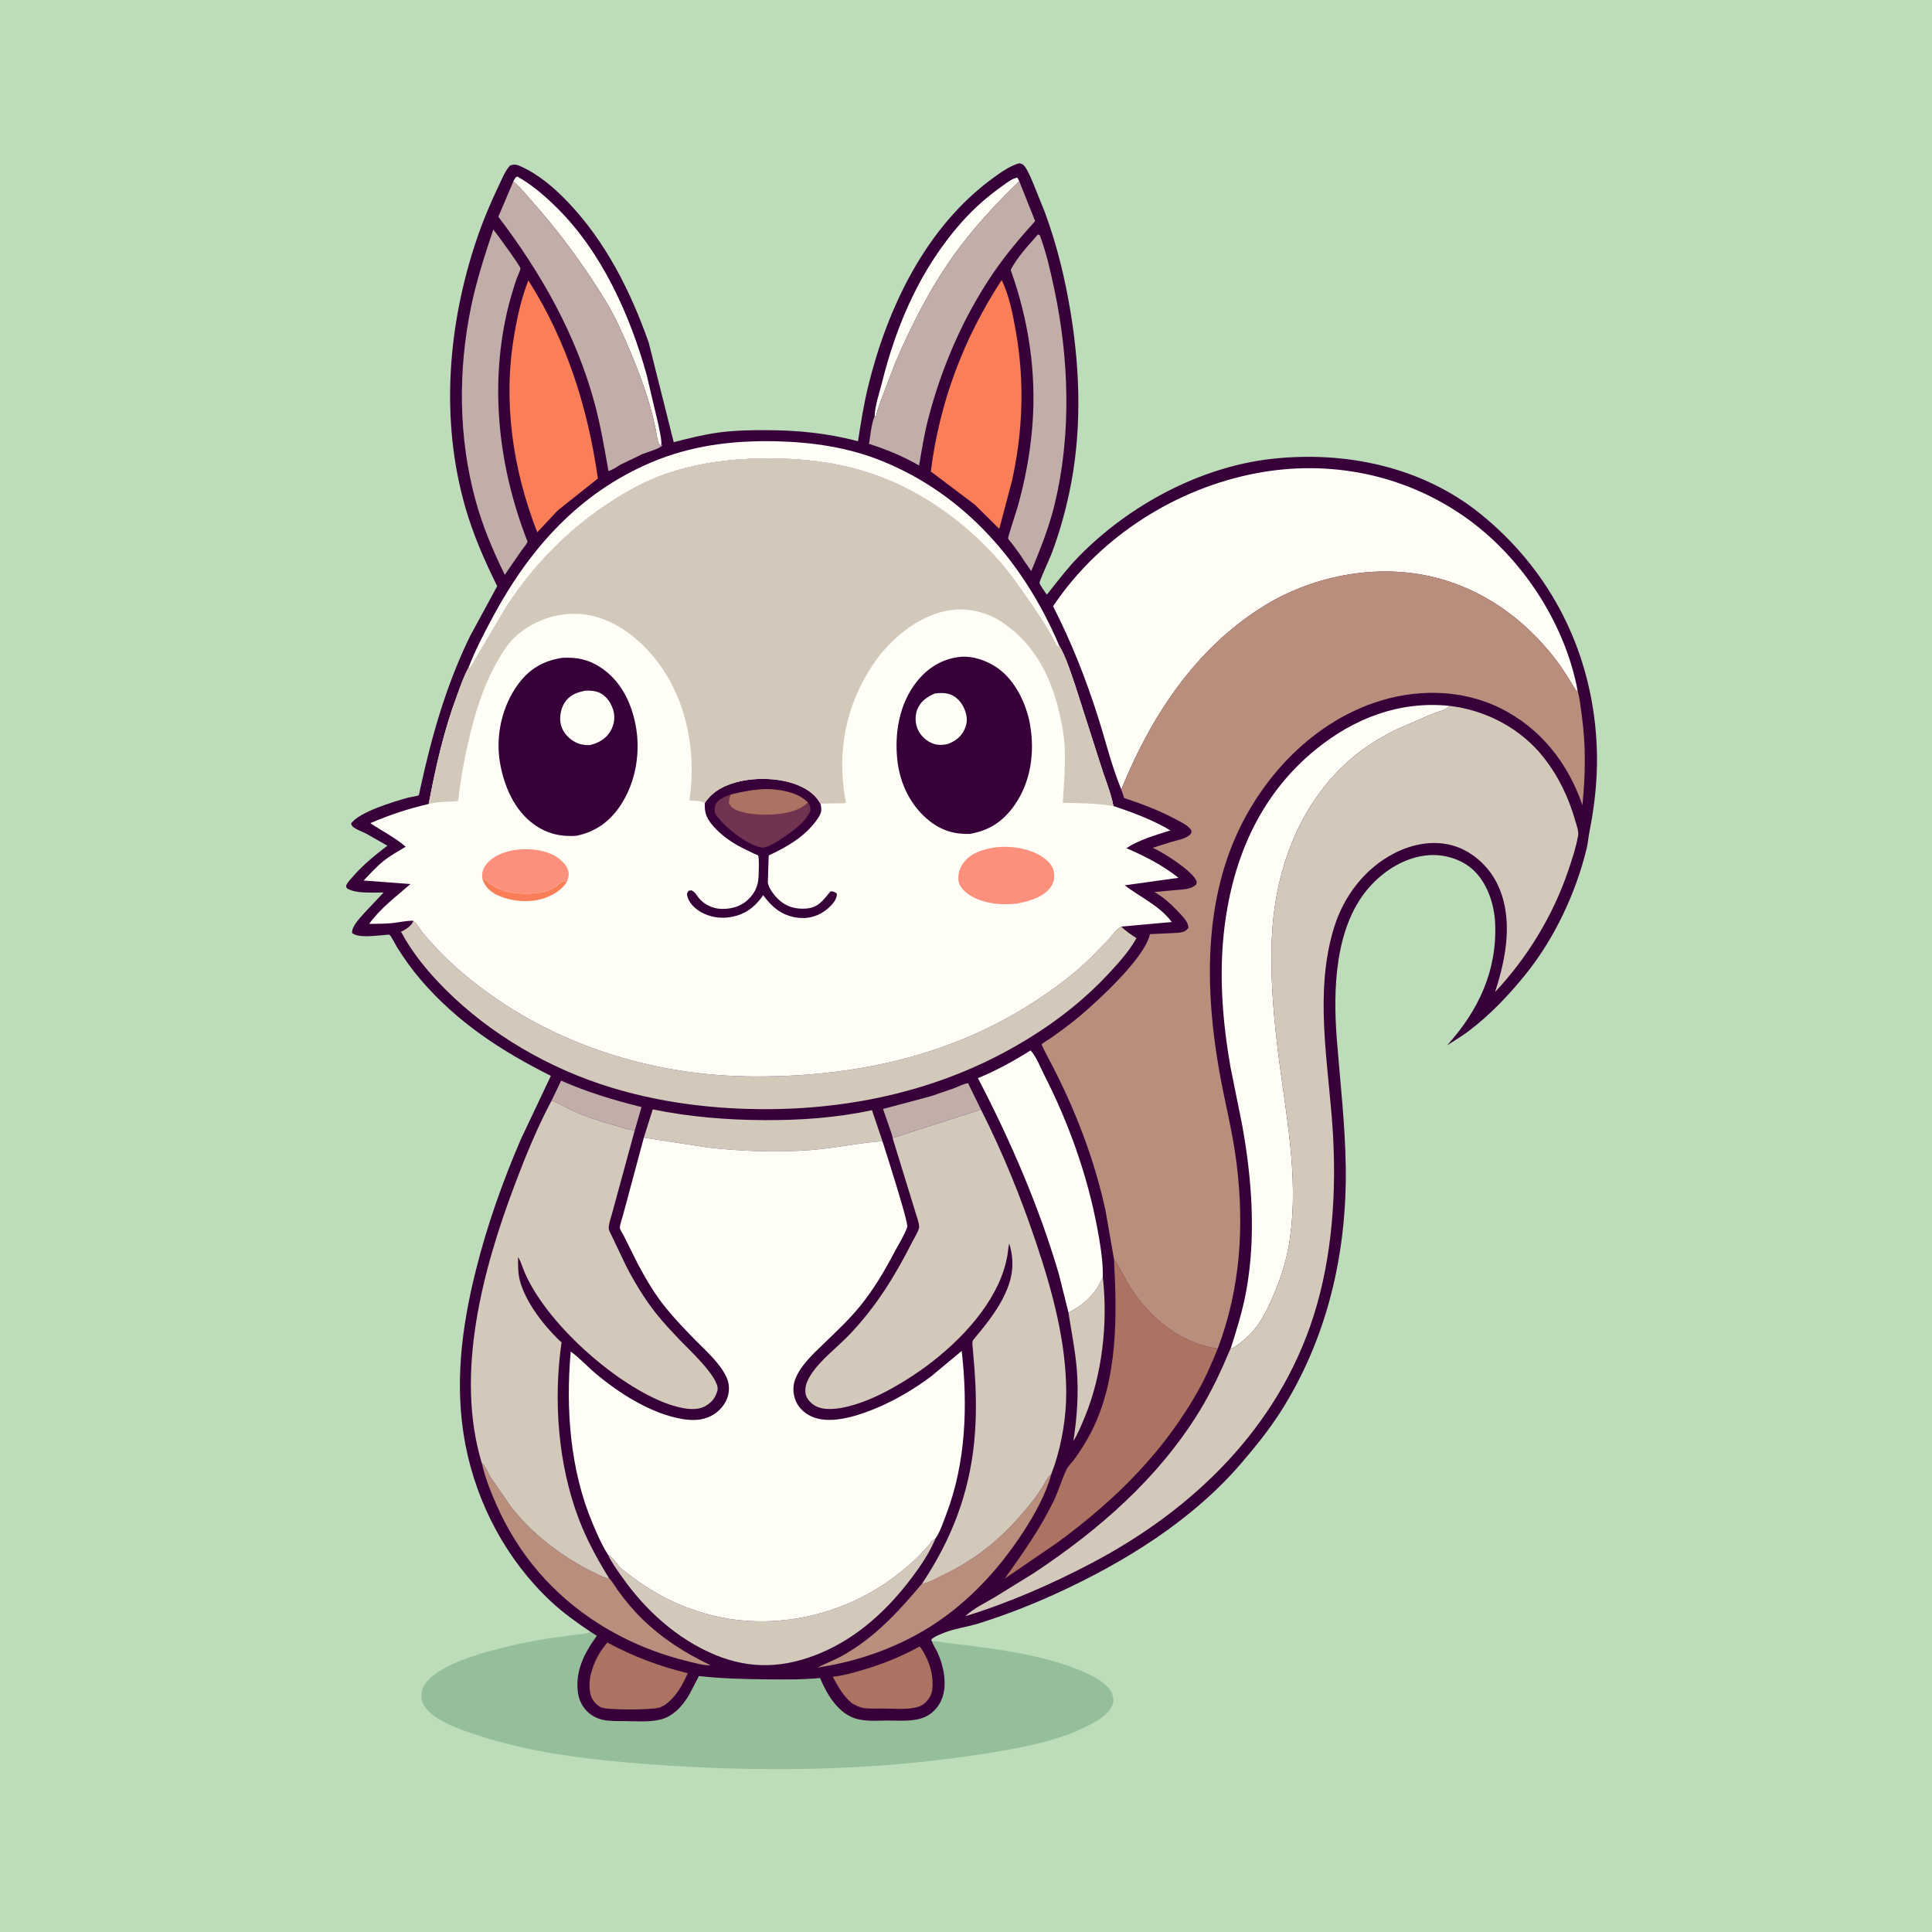 <svg version="1.1" xmlns="http://www.w3.org/2000/svg" style="display: block;" viewBox="0 0 2048 2048" width="1024" height="1024">
<path transform="translate(0,0)" fill="rgb(189,220,186)" d="M -0 -0 L 2048 0 L 2048 2048 L -0 2048 L -0 -0 z"/>
<path transform="translate(0,0)" fill="rgb(149,191,155)" d="M 625.93 1729.75 L 632.62 1734.03 C 619.478 1752.07 609.114 1772.03 612.768 1795.16 C 614.21 1804.29 619.084 1812.49 626.721 1817.77 C 630.303 1820.25 634.935 1822.32 639.199 1823.19 C 646.675 1824.72 655.089 1824.31 662.7 1824.45 C 674.261 1824.68 688.083 1825.6 699.362 1823 C 713.766 1819.67 723.569 1808.4 730.751 1796.21 L 740.889 1776.69 C 764.72 1779.39 788.187 1779.96 812.139 1780.18 C 831.168 1780.35 850.313 1780.61 869.278 1778.81 C 876.067 1795.06 887.171 1814.25 904.5 1820.91 C 915.843 1825.27 929.506 1823.94 941.484 1823.88 C 954.396 1823.82 969.613 1825.43 981.484 1819.62 C 989.904 1815.51 996.226 1807.86 999.139 1799 C 1003.96 1784.34 1000.25 1765.79 993.988 1752.03 C 992.222 1748.14 989.284 1744.04 987.941 1740.07 C 990.743 1739.25 994.325 1740.31 997.162 1740.65 L 1013.02 1742.64 C 1040.33 1745.97 1066.93 1749.29 1093.84 1755.2 C 1116.14 1760.09 1141.01 1767.28 1161.08 1778.45 C 1167.16 1781.83 1173.99 1786.72 1177.59 1792.86 C 1179.89 1796.78 1181.18 1802.26 1179.59 1806.66 C 1175.55 1817.8 1162.06 1824.94 1152.15 1829.94 C 1117.85 1847.24 1076.03 1853.92 1038.37 1859.77 C 922.656 1877.73 803.083 1878.8 686.5 1870.07 C 626.055 1865.55 562.787 1858.24 505 1839.04 C 487.786 1833.31 456.675 1823.2 448.301 1805.76 C 446.248 1801.49 446.284 1794.4 447.96 1790 C 459.967 1758.47 553.495 1741.13 583.356 1736.48 L 609.689 1732.96 C 614.41 1732.42 620.208 1732.39 624.559 1730.41 L 625.93 1729.75 z"/>
<path transform="translate(0,0)" fill="rgb(55,0,57)" d="M 625.93 1729.75 C 611.273 1719.83 597.046 1709.78 584.081 1697.66 C 537.135 1653.76 505.475 1594.33 493.363 1531.41 C 481.336 1468.92 489.232 1407.17 504.58 1346.01 C 516.461 1298.66 532.737 1252.75 552.019 1207.91 L 583.933 1140.44 C 531.423 1114.17 484.511 1083.55 445.99 1038.59 C 436.695 1027.75 428.626 1016.42 421.022 1004.34 C 419.648 1002.16 414.555 991.924 412.755 990.842 C 412.378 990.616 407.009 991.241 406.315 991.286 C 398.061 991.818 379.142 994.617 373.249 988.937 C 372.703 982.138 381.204 973.583 385.46 968.593 L 406.688 946.049 C 395.982 945.915 376.124 947.677 367.5 941.391 C 366.956 939.576 366.496 939.493 367.413 937.7 C 369.215 934.174 372.53 931.021 375.121 928.051 C 385.414 916.254 398.235 906.005 410.624 896.468 L 388.359 883.764 C 384.126 881.597 379.064 879.969 375.187 877.256 C 373.241 875.893 372.962 875.124 372.157 873 C 380.775 860.612 417.671 849.72 432.176 845.65 C 434.353 845.039 442.708 843.936 443.994 842.854 C 444.271 842.621 445.43 836.275 445.652 835.261 C 457.827 779.519 473.119 725.966 498.197 674.507 L 527.057 621.358 C 513.663 594.342 501.74 567.09 493.355 538.062 C 466.52 445.166 474.622 344.031 505.5 253.191 C 512.147 233.636 520.215 214.464 529.15 195.856 C 532.408 189.071 535.512 181.013 540.71 175.5 C 544.969 173.915 547.294 174.284 551.546 176.159 C 570.912 184.697 588.045 199.507 602.46 214.683 C 642.281 256.604 668.725 309.242 687.724 363.363 L 714.143 468.754 C 729.758 464.715 745.368 460.773 761.369 458.56 C 777.854 456.279 794.664 455.955 811.281 455.984 C 844.91 456.043 876.936 459.028 909.503 467.764 C 912.522 448.544 915.524 429.148 920.12 410.23 C 940.481 326.414 981.51 240.393 1052.91 188.531 C 1060.86 182.755 1070.98 175.559 1080.5 173.07 C 1083.45 173.647 1084.88 174.347 1086.63 176.883 C 1090.66 182.735 1093.48 190.283 1096.24 196.804 L 1107.61 225.062 C 1120.51 260.039 1129.03 295.232 1135.03 332 C 1145.34 395.188 1146.84 460.148 1133.31 523 C 1128.58 544.989 1122.4 566.837 1114.34 587.846 C 1112.72 592.056 1101.68 616.097 1101.93 617.858 C 1102.23 619.997 1106.77 625.98 1108.09 628.095 C 1109 629.546 1108.6 629.035 1109.9 630.162 C 1120.83 616.459 1131.21 602.535 1143.5 589.973 C 1196.7 535.599 1272.09 494.909 1348.16 486.415 C 1425.73 477.753 1507.2 494.634 1568.99 544.459 C 1638.89 600.823 1681.4 679.247 1690.91 768.5 C 1695.07 807.513 1692.43 843.728 1684.81 882.067 C 1683.69 887.667 1683.34 893.449 1682.01 898.983 C 1670.48 946.839 1647.75 995.09 1616.74 1033.44 C 1599.07 1055.29 1579.53 1075.73 1557.13 1092.77 C 1549.75 1098.39 1541.76 1103.09 1533.97 1108.11 C 1567.24 1071.34 1587.22 1028.81 1584.89 978.396 C 1583.96 958.267 1576.5 935.663 1561.31 921.84 C 1549.09 910.727 1531.16 905.42 1514.84 906.518 C 1489.84 908.2 1466.48 922.975 1450.5 941.609 C 1414.6 983.484 1413.03 1049.88 1417.12 1102.14 C 1420.62 1146.8 1425.82 1190.99 1426.53 1235.86 C 1428 1328.39 1406.96 1419.44 1356.67 1497.79 C 1344.84 1516.21 1330.93 1533.32 1316.75 1549.97 C 1264.31 1611.58 1191.82 1656.25 1118.88 1689.56 C 1092.49 1701.61 1064.67 1712.39 1037 1721.02 C 1025.8 1724.51 1013.21 1726.11 1002.4 1730.18 C 998.261 1731.74 990.162 1734.71 987.19 1738.02 L 987.941 1740.07 C 989.284 1744.04 992.222 1748.14 993.988 1752.03 C 1000.25 1765.79 1003.96 1784.34 999.139 1799 C 996.226 1807.86 989.904 1815.51 981.484 1819.62 C 969.613 1825.43 954.396 1823.82 941.484 1823.88 C 929.506 1823.94 915.843 1825.27 904.5 1820.91 C 887.171 1814.25 876.067 1795.06 869.278 1778.81 C 850.313 1780.61 831.168 1780.35 812.139 1780.18 C 788.187 1779.96 764.72 1779.39 740.889 1776.69 L 730.751 1796.21 C 723.569 1808.4 713.766 1819.67 699.362 1823 C 688.083 1825.6 674.261 1824.68 662.7 1824.45 C 655.089 1824.31 646.675 1824.72 639.199 1823.19 C 634.935 1822.32 630.303 1820.25 626.721 1817.77 C 619.084 1812.49 614.21 1804.29 612.768 1795.16 C 609.114 1772.03 619.478 1752.07 632.62 1734.03 L 625.93 1729.75 z"/>
<path transform="translate(0,0)" fill="rgb(193,174,168)" d="M 584.761 1166.54 L 594.817 1145.55 C 622.999 1157.89 650.239 1166.16 680.037 1173.51 L 672.826 1198.34 C 666.408 1197.68 658.875 1195.03 652.63 1193.26 C 637.629 1189.02 622.472 1184.26 608.219 1177.91 C 600.595 1174.52 593.482 1170.02 585.753 1166.93 L 584.761 1166.54 z"/>
<path transform="translate(0,0)" fill="rgb(193,174,168)" d="M 946.193 1206.38 C 946.08 1203.95 944.508 1200.23 943.745 1197.82 L 936.044 1175.53 L 987 1161.96 L 1012.3 1153.22 C 1016.59 1151.56 1021.66 1148.8 1026.2 1148.22 L 1039.82 1176.11 L 946.193 1206.38 z"/>
<path transform="translate(0,0)" fill="rgb(210,201,186)" d="M 1132.57 1391.15 C 1145.3 1385.72 1159.52 1373.03 1165.62 1360.51 L 1169.02 1353.87 C 1174.58 1401.99 1168.45 1457.47 1149.84 1502.31 C 1146.33 1510.75 1142.69 1519.79 1137.81 1527.51 C 1141.87 1501.74 1143.55 1476.6 1141.35 1450.57 C 1139.65 1430.46 1135.6 1411.01 1132.57 1391.15 z"/>
<path transform="translate(0,0)" fill="rgb(254,254,246)" d="M 927.127 441.153 C 927.491 429.991 932.226 416.414 934.953 405.5 C 950.582 342.96 976.11 284.489 1019.14 235.808 C 1032.36 220.861 1046.8 208.217 1063.08 196.716 C 1067.11 193.868 1073.56 188.673 1078.5 188.378 L 1080.42 192.025 C 1055.79 215.882 1030.39 243.297 1010.44 271.344 C 985.63 306.219 965.939 345.146 949.112 384.407 L 935.454 420.094 C 932.932 427.251 929.77 434.986 928.349 442.427 L 927.127 441.153 z"/>
<path transform="translate(0,0)" fill="rgb(254,254,246)" d="M 544.131 192.365 C 545.477 190.004 545.831 188.055 548.5 187.18 C 564.072 195.984 576.79 206.989 589.505 219.434 C 637.465 266.378 667.666 333.388 685.486 397.372 L 697.653 448.972 C 698.932 455.708 700.945 463.245 701.131 470.062 L 699.985 472.301 C 697.075 470.226 696.28 461.736 695.592 458.1 C 688.316 419.633 672.989 382.493 656.801 347 C 647.799 327.263 636.089 308.916 624.008 290.955 C 605.867 263.984 586.29 238.57 564.717 214.258 C 558.217 206.932 551.723 198.542 544.131 192.365 z"/>
<path transform="translate(0,0)" fill="rgb(173,115,98)" d="M 974.443 1745.5 L 975.519 1745.96 C 979.482 1751.51 982.655 1757.87 984.993 1764.29 C 988.242 1773.2 990.643 1789.12 986.201 1797.77 C 983.484 1803.06 979.257 1807.4 973.481 1809.22 C 962.155 1812.79 946.786 1811.13 934.816 1811.08 C 928.266 1811.05 920.976 1811.65 914.543 1810.39 C 910.724 1809.65 907.092 1807.69 903.671 1805.91 C 893.679 1797.89 888.756 1788.47 882.727 1777.41 C 893.193 1776.38 903.14 1773.53 913.188 1770.61 C 934.403 1764.45 955.148 1756.28 974.443 1745.5 z"/>
<path transform="translate(0,0)" fill="rgb(173,115,98)" d="M 643.684 1741.15 C 671.674 1756.01 698.203 1766.26 729.111 1773.63 C 722.84 1787.09 717.464 1797.8 705.313 1806.98 C 703.392 1808.1 701.34 1809.29 699.235 1810.04 C 691.992 1812.6 642.817 1813.1 636.537 1809.62 C 631.45 1806.8 627.082 1801.48 625.88 1795.75 L 625.647 1794.5 C 624.386 1787.98 624.736 1780.56 626.479 1774.16 L 626.948 1772.5 C 630.336 1760.01 635.679 1751.18 643.684 1741.15 z"/>
<path transform="translate(0,0)" fill="rgb(186,142,124)" d="M 1114.6 1562.14 C 1108.82 1583.85 1096.64 1605.62 1084.39 1624.38 C 1056.75 1666.72 1021.69 1703.82 977.732 1729.37 C 943.684 1749.16 905.444 1761.89 866.549 1767.65 C 874.739 1763.4 883.426 1760.29 891.553 1755.86 C 926.515 1736.81 951.964 1708.87 977.286 1678.84 C 984.283 1678.13 992.351 1673.11 998.719 1670.09 C 1036.16 1652.34 1064.62 1628.5 1090.48 1596.23 C 1095.33 1590.17 1100.39 1583.69 1104.5 1577.1 C 1107.25 1572.68 1109.62 1567.28 1113.22 1563.52 L 1114.6 1562.14 z"/>
<path transform="translate(0,0)" fill="rgb(186,142,124)" d="M 510.668 1550.8 L 511.99 1552.15 C 515.428 1555.85 517.295 1561.43 519.978 1565.73 L 541.11 1596.42 C 563.075 1625.52 596.329 1650.76 628.996 1666.61 C 633.684 1668.88 639.699 1672.45 644.875 1673.02 L 645.684 1673.05 C 647.057 1673.51 653.742 1684.2 655.016 1685.96 C 662.844 1696.8 671.648 1707.37 681.28 1716.66 C 703.141 1737.76 726.046 1752.13 753.196 1765.24 C 745.968 1765.56 737.588 1763.09 730.61 1761.41 C 696.899 1753.32 664.22 1739.93 634.906 1721.37 C 586.022 1690.42 549.367 1647.74 526.052 1594.66 C 519.853 1580.55 514.07 1565.87 510.668 1550.8 z"/>
<path transform="translate(0,0)" fill="rgb(210,201,186)" d="M 682.49 1205.96 L 691.914 1176 C 730.772 1183.94 769.715 1187.12 809.344 1187.39 C 847.53 1187.64 886.954 1184.95 924.311 1176.82 L 935.466 1209.69 C 909.627 1211.52 884.008 1217.35 858.026 1219.2 C 822.174 1221.76 785.806 1220.48 750.123 1216.36 L 682.49 1205.96 z"/>
<path transform="translate(0,0)" fill="rgb(254,254,246)" d="M 496.566 707.912 L 496.781 707.308 C 503.92 688.853 513.541 670.422 522.954 653 C 561.753 581.192 613.781 522.802 689.977 490.324 C 732.563 472.172 776.724 466.745 822.614 467.763 C 860.752 468.609 899.233 474.231 934.791 488.613 C 1023.42 524.462 1085.79 597.284 1122.69 684.083 L 1121.46 686.088 C 1120.19 684.74 1119.79 683.786 1118.92 682.127 C 1109.32 663.638 1098.04 646.934 1086.02 629.985 C 1078.32 619.136 1070.71 608.145 1062.03 598.046 C 1023.1 552.755 972.628 516.684 915.198 499.321 C 882.361 489.393 849.16 485.975 814.99 485.929 C 766.501 485.863 716.736 493.301 673.523 516.507 C 618.034 546.306 571.131 590.13 536.856 643.073 L 498.133 708.484 L 496.566 707.912 z"/>
<path transform="translate(0,0)" fill="rgb(210,201,186)" d="M 991.624 1630.93 C 985.403 1645.99 975.787 1660.16 966.007 1673.1 C 940.394 1706.98 908.801 1736.07 869.176 1752.58 C 831.756 1768.17 795.81 1769.9 757.939 1754.17 C 717.717 1737.47 683.988 1706.74 659.243 1671.46 C 653.962 1663.93 648.192 1656.26 644.387 1647.86 C 650.628 1651.07 653.973 1658.96 659.613 1663.51 C 688.491 1686.82 717.755 1702.85 753.848 1712.06 C 822.016 1729.46 897.407 1711.71 952.231 1668.31 C 959.631 1662.46 966.81 1656.52 973.519 1649.87 L 983.296 1639.45 C 986.062 1636.22 986.979 1633.57 990.842 1631.36 L 991.624 1630.93 z"/>
<path transform="translate(0,0)" fill="rgb(193,174,168)" d="M 1100.32 248.5 C 1101.57 248.781 1100.84 248.513 1102.37 249.677 C 1109.18 268.034 1113.53 287.26 1117.58 306.38 C 1133.27 380.343 1135.86 459.778 1118.2 533.651 C 1112.25 558.54 1102.92 581.766 1093.17 605.334 L 1085.48 594.311 C 1081.95 588.412 1077.47 582.624 1073.42 577.058 C 1072.43 575.698 1069.05 572.145 1068.64 570.7 C 1068.28 569.461 1077.5 541.711 1078.74 537.291 C 1086.59 509.45 1092.01 480.732 1094.32 451.893 C 1098.86 395.153 1090.44 339.514 1071.36 286.052 C 1078.29 272.612 1090.37 259.881 1100.32 248.5 z"/>
<path transform="translate(0,0)" fill="rgb(193,174,168)" d="M 522.93 243.297 C 526.093 247.141 551.482 281.873 551.729 284.465 C 551.871 285.963 547.948 294.41 547.297 296.4 C 543.367 308.393 539.76 320.404 537.017 332.726 C 519.032 413.546 529.243 497.567 559.238 574.258 C 557.885 577.488 555.099 580.48 553.036 583.319 L 541.224 600.357 L 535.15 609.345 C 522.554 583.987 511.553 557.631 504.075 530.277 C 485.937 463.928 485.439 392.592 499.329 325.376 C 505.084 297.525 513.904 270.234 522.93 243.297 z"/>
<path transform="translate(0,0)" fill="rgb(193,174,168)" d="M 1080.42 192.025 L 1097.31 234.387 C 1081.39 251.907 1066.17 269.958 1052.81 289.542 C 1020.84 336.414 997.732 390.299 983.659 445.129 C 979.56 461.1 977.051 477.233 974.279 493.465 C 957.196 483.614 939.934 476.495 921.178 470.518 C 922.731 461.272 923.608 449.786 927.127 441.153 L 928.349 442.427 C 929.77 434.986 932.932 427.251 935.454 420.094 L 949.112 384.407 C 965.939 345.146 985.63 306.219 1010.44 271.344 C 1030.39 243.297 1055.79 215.882 1080.42 192.025 z"/>
<path transform="translate(0,0)" fill="rgb(250,127,89)" d="M 560.07 297.268 C 600.722 361.009 623.247 432.749 633.776 507.238 L 591.176 541.113 L 569.472 564.263 C 543.695 497.649 533.016 426.891 544.951 356 C 548.351 335.807 552.595 316.399 560.07 297.268 z"/>
<path transform="translate(0,0)" fill="rgb(193,174,168)" d="M 701.131 470.062 L 701.792 472.482 C 698.144 476.083 686.028 479.174 680.828 481.42 L 658.561 492.148 C 654.384 494.383 649.559 498.165 644.982 499.277 C 640.753 475.211 636.63 450.898 630.243 427.293 C 610.605 354.725 573.563 289.263 528.266 229.765 L 544.131 192.365 C 551.723 198.542 558.217 206.932 564.717 214.258 C 586.29 238.57 605.867 263.984 624.008 290.955 C 636.089 308.916 647.799 327.263 656.801 347 C 672.989 382.493 688.316 419.633 695.592 458.1 C 696.28 461.736 697.075 470.226 699.985 472.301 L 701.131 470.062 z"/>
<path transform="translate(0,0)" fill="rgb(250,127,89)" d="M 1061.85 296.812 C 1069.88 313.671 1073.56 332.814 1076.81 351.103 C 1086.21 403.97 1084.37 457.54 1072.68 509.919 L 1059.3 560.585 L 1033.39 535.004 L 986.684 499.787 C 996.022 426.265 1021.35 358.813 1061.85 296.812 z"/>
<path transform="translate(0,0)" fill="rgb(254,254,246)" d="M 1132.57 1391.15 L 1122.51 1350.83 C 1101.53 1279.12 1071.09 1209.07 1036.65 1142.85 C 1055.59 1135.2 1075.08 1124.41 1092.37 1113.52 L 1093 1114.12 C 1098.59 1120.3 1103.03 1131.87 1106.97 1139.57 C 1132.87 1190.31 1152.74 1246.01 1163.18 1302 C 1165.98 1317.02 1168.79 1333.28 1169.03 1348.56 L 1169.02 1353.87 L 1165.62 1360.51 C 1159.52 1373.03 1145.3 1385.72 1132.57 1391.15 z"/>
<path transform="translate(0,0)" fill="rgb(173,115,98)" d="M 1180.88 1334.83 C 1187.55 1344.31 1192.16 1355.21 1198.47 1364.99 C 1218.98 1396.77 1250.2 1423.01 1288.67 1429.15 L 1290.93 1429.39 C 1285.3 1442.98 1279.67 1456.55 1272.64 1469.5 C 1235.7 1537.51 1182.82 1589.8 1120.94 1635.16 L 1065.13 1673.33 C 1084.09 1646.73 1102.27 1621.2 1116.69 1591.63 C 1122.11 1580.53 1125.39 1568.45 1130.67 1557.49 C 1132.46 1553.75 1136.24 1550.58 1138.67 1547.18 C 1145.59 1537.52 1151.99 1527.49 1157.32 1516.86 C 1185.16 1461.26 1184.09 1395.24 1180.88 1334.83 z"/>
<path transform="translate(0,0)" fill="rgb(210,201,186)" d="M 438.025 976.066 L 439.366 977.329 C 443.526 981.39 446.398 986.885 450.222 991.324 C 460.517 1003.27 471.627 1014.9 483.433 1025.37 C 568.246 1100.58 679.896 1139.39 792.848 1140.99 C 901.618 1142.53 1008.45 1120.46 1099.98 1059.5 C 1120.22 1046.03 1139.3 1031.8 1156.71 1014.78 L 1174.1 996.929 C 1178.27 992.328 1183.13 985.021 1188.61 982.204 C 1193.22 987.149 1199.1 990.74 1204.7 994.436 C 1197.83 1007 1188.1 1017.95 1178.51 1028.51 C 1145.46 1064.91 1106.47 1093.25 1063.16 1116.3 C 979.76 1160.69 885.375 1178.38 791.42 1175.47 C 742.414 1173.95 693.996 1166.99 647.037 1152.57 C 582.117 1132.64 519.711 1096.52 471.719 1048.38 C 453.814 1030.42 436.954 1010.11 425.051 987.631 C 429.136 986 436.053 981.532 437.749 977.232 L 438.025 976.066 z"/>
<path transform="translate(0,0)" fill="rgb(254,254,246)" d="M 1304.51 1429.67 C 1310.96 1409.68 1317.25 1389.26 1321.04 1368.57 C 1331.55 1311.17 1327.18 1250.41 1316.88 1193.3 L 1304.32 1130.92 C 1296.3 1085.42 1292.4 1037.57 1297.05 991.5 C 1304.83 914.549 1333.61 844.162 1394.89 794.364 C 1435.44 761.408 1483.52 742.818 1536.33 748.237 L 1535.22 749.466 C 1531.86 752.945 1522.42 755.067 1517.69 756.991 L 1481.72 772.62 C 1464.51 780.985 1448.3 790.688 1433.65 803.102 C 1376.02 851.936 1350.41 925.18 1348 999 C 1346.59 1042.09 1350.74 1084.82 1356.37 1127.5 C 1364.88 1192.04 1377.76 1258.49 1365.57 1323.5 C 1362.34 1340.71 1356.37 1358.11 1349.47 1374.18 C 1343.04 1389.12 1335.07 1405.23 1323.07 1416.53 C 1319.63 1419.77 1308.65 1429.13 1304.51 1429.67 z"/>
<path transform="translate(0,0)" fill="rgb(210,201,186)" d="M 584.761 1166.54 L 585.753 1166.93 C 593.482 1170.02 600.595 1174.52 608.219 1177.91 C 622.472 1184.26 637.629 1189.02 652.63 1193.26 C 658.875 1195.03 666.408 1197.68 672.826 1198.34 L 649.552 1283.67 C 648.356 1288.56 644.963 1297.68 645.285 1302.55 C 645.414 1304.5 647.717 1308.27 648.577 1310.25 L 663.473 1341.54 C 672.613 1359.23 682.892 1376.38 695.259 1392.02 C 703.1 1401.94 711.973 1411.33 720.671 1420.48 C 730.586 1430.92 760.955 1458.63 760.791 1472.51 C 760.778 1473.66 759.938 1475.76 759.584 1476.85 C 757.446 1483.44 752.136 1488.57 745.91 1491.41 C 733.743 1496.98 714.328 1490.92 702.559 1486.16 C 649.092 1464.53 578.89 1401.86 555.996 1348.5 C 553.715 1343.18 552.28 1337.44 549.188 1332.5 C 549.178 1340.48 548.962 1348.81 550.881 1356.61 C 556.52 1379.54 576.234 1404.92 593 1420.98 L 595.26 1422.97 C 586.486 1484.15 591.478 1552.07 613.49 1610.03 C 621.832 1632 633.303 1653.13 645.684 1673.05 L 644.875 1673.02 C 639.699 1672.45 633.684 1668.88 628.996 1666.61 C 596.329 1650.76 563.075 1625.52 541.11 1596.42 L 519.978 1565.73 C 517.295 1561.43 515.428 1555.85 511.99 1552.15 L 510.668 1550.8 C 481.96 1455.58 511.898 1345.19 545.952 1255.1 C 557.322 1225.02 569.626 1194.93 584.761 1166.54 z"/>
<path transform="translate(0,0)" fill="rgb(210,201,186)" d="M 1039.82 1176.11 C 1062.93 1221.7 1081.94 1268.56 1098.21 1317 C 1115.39 1368.15 1130.21 1421.9 1130.25 1476.23 C 1130.26 1501.74 1125.9 1528.11 1118.1 1552.4 L 1114.6 1562.14 L 1113.22 1563.52 C 1109.62 1567.28 1107.25 1572.68 1104.5 1577.1 C 1100.39 1583.69 1095.33 1590.17 1090.48 1596.23 C 1064.62 1628.5 1036.16 1652.34 998.719 1670.09 C 992.351 1673.11 984.283 1678.13 977.286 1678.84 C 1008.07 1633.03 1027.17 1584.03 1032.64 1528.92 C 1035.28 1502.27 1034.91 1475.76 1032.8 1449.09 L 1031.12 1428.75 C 1030.95 1426.19 1030.27 1423.13 1031.41 1420.74 C 1031.56 1420.44 1031.81 1420.2 1032.02 1419.94 C 1042.94 1406.85 1054.06 1393.27 1062.13 1378.16 C 1072.81 1358.15 1076.56 1340.26 1069.83 1318.14 C 1068.61 1323.17 1068.43 1328.48 1067.37 1333.59 C 1065.4 1343.17 1062.32 1352.49 1058.17 1361.36 C 1038.68 1402.94 998.41 1439.3 960.002 1463.12 C 945.476 1472.13 929.636 1480.69 913.5 1486.47 C 900.163 1491.25 878.068 1497.38 864.773 1490.6 C 860.42 1488.38 855.371 1483.39 854.19 1478.48 C 852.332 1470.76 855.519 1463.5 859.667 1457.1 C 869.868 1441.38 887.352 1428.46 900.339 1414.87 C 928.639 1385.26 948.809 1352.57 967.187 1316.16 C 969.127 1312.32 973.824 1305.04 974.266 1301.21 C 974.732 1297.18 971.258 1288.27 970.059 1283.91 L 946.193 1206.38 L 1039.82 1176.11 z"/>
<path transform="translate(0,0)" fill="rgb(254,254,246)" d="M 1188.62 836.874 C 1178.37 811.977 1171.96 785.344 1163.82 759.704 C 1150.96 719.231 1135.66 680.494 1116.3 642.706 L 1118.03 640.134 C 1166.93 568.399 1246.97 517.578 1331.98 501.567 C 1408.49 487.155 1486.43 502.379 1550.62 546.464 C 1611.63 588.353 1658.63 659.253 1672.34 731.982 L 1671.01 732.472 C 1664.03 721.322 1657.62 710.296 1649.6 699.77 C 1616.28 656.006 1570.96 623.442 1516.89 611.112 C 1456.78 597.404 1389.74 610.84 1337.94 643.5 C 1266.41 688.598 1219.96 759.66 1188.62 836.874 z"/>
<path transform="translate(0,0)" fill="rgb(210,201,186)" d="M 1536.33 748.237 C 1574.97 752.68 1612.04 772.058 1636.29 802.894 C 1652.27 823.207 1662.98 845.735 1670.01 870.5 C 1671.31 875.077 1673.67 881.129 1672.84 885.896 C 1670.67 898.329 1666.27 911.611 1662.18 923.557 C 1645.87 971.195 1619.17 1014.94 1584.78 1051.63 C 1596.84 1014.9 1604.84 971.945 1586.58 935.745 C 1577.91 918.575 1561.76 903.62 1543.44 897.377 C 1521.63 889.947 1497.91 894.208 1477.86 904.552 C 1446.81 920.574 1424.59 949.757 1414.29 982.819 C 1392.93 1051.34 1407.89 1125.74 1412.59 1195.73 C 1417.01 1261.49 1412.57 1331.79 1392.52 1394.79 C 1354.84 1513.14 1265.35 1599.93 1157.78 1656.63 C 1115.09 1679.13 1069.45 1699.08 1023.24 1713.27 C 1032.07 1704.96 1043.84 1699.4 1054.24 1693.26 L 1095.96 1667.5 C 1164.94 1621.76 1227.47 1567.36 1271.24 1496.27 C 1284.05 1475.46 1294.48 1453.17 1303.92 1430.66 C 1304.3 1429.76 1304.02 1430.03 1304.51 1429.67 C 1308.65 1429.13 1319.63 1419.77 1323.07 1416.53 C 1335.07 1405.23 1343.04 1389.12 1349.47 1374.18 C 1356.37 1358.11 1362.34 1340.71 1365.57 1323.5 C 1377.76 1258.49 1364.88 1192.04 1356.37 1127.5 C 1350.74 1084.82 1346.59 1042.09 1348 999 C 1350.41 925.18 1376.02 851.936 1433.65 803.102 C 1448.3 790.688 1464.51 780.985 1481.72 772.62 L 1517.69 756.991 C 1522.42 755.067 1531.86 752.945 1535.22 749.466 L 1536.33 748.237 z"/>
<path transform="translate(0,0)" fill="rgb(186,142,124)" d="M 1188.62 836.874 C 1219.96 759.66 1266.41 688.598 1337.94 643.5 C 1389.74 610.84 1456.78 597.404 1516.89 611.112 C 1570.96 623.442 1616.28 656.006 1649.6 699.77 C 1657.62 710.296 1664.03 721.322 1671.01 732.472 L 1672.34 731.982 C 1674.71 740.521 1675.55 749.932 1676.78 758.706 C 1681.28 790.754 1680.58 821.416 1677.46 853.564 C 1662.27 809.008 1632.75 771.416 1589.97 750.457 C 1548.15 729.965 1499.36 730.111 1455.95 745.21 C 1392.8 767.174 1342.43 819.087 1313.8 878.513 C 1275.7 957.6 1277.49 1050.72 1292.48 1135.33 C 1298.34 1168.44 1306.84 1200.48 1310.92 1234 C 1319.09 1300.97 1314.82 1365.9 1290.93 1429.39 L 1288.67 1429.15 C 1250.2 1423.01 1218.98 1396.77 1198.47 1364.99 C 1192.16 1355.21 1187.55 1344.31 1180.88 1334.83 L 1171.83 1282.9 C 1160.19 1229.28 1140.09 1177.01 1114.82 1128.37 C 1113.81 1126.42 1103.86 1108.07 1104.3 1107.01 C 1104.75 1105.95 1112.17 1101.55 1113.52 1100.62 C 1124.7 1092.84 1135.47 1084.87 1145.86 1076.06 C 1165.66 1059.29 1212.57 1015.87 1218.69 991.319 L 1218.95 990.248 L 1249.23 988.775 C 1254.21 988.136 1256.62 987.524 1259.84 983.5 L 1259.35 980.675 C 1258.28 976.51 1254.86 972.82 1252.02 969.701 C 1244.06 960.982 1234.96 952.106 1224.72 946.166 L 1223.69 945.583 L 1245.36 943.546 C 1253.1 942.846 1262.21 943.218 1268.09 937.5 C 1268.48 935.742 1268.85 935.351 1268.14 933.586 C 1264.02 923.392 1233.4 903.778 1222.93 899.172 L 1221.8 898.689 L 1242.98 892.096 C 1249 890.44 1256.28 889.171 1261.13 885.072 C 1263.06 883.444 1262.74 883.033 1262.99 880.5 C 1259.67 874.87 1252.49 871.782 1246.9 868.788 C 1228.94 859.184 1211 852.309 1191.68 845.974 L 1188.62 836.874 z"/>
<path transform="translate(0,0)" fill="rgb(254,254,246)" d="M 682.49 1205.96 L 750.123 1216.36 C 785.806 1220.48 822.174 1221.76 858.026 1219.2 C 884.008 1217.35 909.627 1211.52 935.466 1209.69 C 938.795 1220.39 963.251 1296.12 961.699 1300.7 C 958.755 1309.39 952.5 1318.99 948.175 1327.25 C 937.517 1347.58 925.635 1367.61 911.03 1385.39 C 899.738 1399.13 886.73 1411.23 873.992 1423.6 C 862.619 1434.64 848.16 1447.54 842.704 1462.82 C 840.389 1469.3 840.615 1476.35 842.726 1482.86 C 845.493 1491.4 852.183 1497.82 860.22 1501.52 C 879.078 1510.19 906.874 1501.54 925.027 1494.29 C 947.018 1485.5 968.623 1472.93 987.479 1458.66 L 1019.48 1432.03 C 1025.92 1490.14 1024.03 1550.18 1003.04 1605.37 C 1000.04 1613.26 996.469 1624.14 991.624 1630.93 L 990.842 1631.36 C 986.979 1633.57 986.062 1636.22 983.296 1639.45 L 973.519 1649.87 C 966.81 1656.52 959.631 1662.46 952.231 1668.31 C 897.407 1711.71 822.016 1729.46 753.848 1712.06 C 717.755 1702.85 688.491 1686.82 659.613 1663.51 C 653.973 1658.96 650.628 1651.07 644.387 1647.86 C 637.843 1637.56 632.89 1626.02 628.152 1614.8 C 604.295 1558.31 599.566 1493.24 605 1432.71 C 614.49 1439.49 622.649 1448.67 631.641 1456.2 C 656.962 1477.39 690.455 1498.74 723.5 1504.24 C 734.011 1505.99 744.284 1505.83 753.919 1500.87 C 762.186 1496.62 769.098 1488.83 771.625 1479.76 C 773.495 1473.05 772.976 1465.81 769.941 1459.5 C 762.761 1444.57 748.294 1431.92 736.806 1420.28 C 726.206 1409.53 715.812 1398.57 706.235 1386.89 C 694.335 1372.38 684.982 1356.48 676.19 1339.94 L 661.299 1310.13 C 660.417 1308.35 657.206 1303.46 657.088 1301.69 C 656.865 1298.35 659.832 1290.72 660.712 1287.04 L 682.49 1205.96 z"/>
<path transform="translate(0,0)" fill="rgb(254,254,246)" d="M 496.566 707.912 L 498.133 708.484 L 536.856 643.073 C 571.131 590.13 618.034 546.306 673.523 516.507 C 716.736 493.301 766.501 485.863 814.99 485.929 C 849.16 485.975 882.361 489.393 915.198 499.321 C 972.628 516.684 1023.1 552.755 1062.03 598.046 C 1070.71 608.145 1078.32 619.136 1086.02 629.985 C 1098.04 646.934 1109.32 663.638 1118.92 682.127 C 1119.79 683.786 1120.19 684.74 1121.46 686.088 L 1122.69 684.083 C 1130.08 696.635 1134.94 712.632 1139.7 726.339 L 1167.14 812 C 1171.48 825.939 1177.55 840.074 1180.31 854.389 C 1201.49 861.546 1221.35 868.852 1240.74 880.276 C 1225.25 885.09 1207.65 890.18 1193.95 899.104 C 1213.94 907.667 1232.13 916.998 1249.24 930.502 L 1192.23 938.466 C 1208.83 951.208 1229.4 960.137 1242.11 977.395 L 1188.61 982.204 C 1183.13 985.021 1178.27 992.328 1174.1 996.929 L 1156.71 1014.78 C 1139.3 1031.8 1120.22 1046.03 1099.98 1059.5 C 1008.45 1120.46 901.618 1142.53 792.848 1140.99 C 679.896 1139.39 568.246 1100.58 483.433 1025.37 C 471.627 1014.9 460.517 1003.27 450.222 991.324 C 446.398 986.885 443.526 981.39 439.366 977.329 L 438.025 976.066 C 430.799 975.849 423.206 977.737 416.006 978.485 C 407.861 979.331 399.525 979.242 391.339 979.343 C 403.556 962.351 419.636 950.76 435.073 937.116 L 385.488 933.399 C 392.312 926.134 399.532 918.205 407.357 912.045 C 414.292 906.585 422.541 902.224 430.045 897.545 C 418.444 887.55 405.106 881.086 392.6 872.559 C 413.274 863.67 432.526 857.344 454.443 852.247 C 461.839 813.054 470.38 774.909 484.38 737.41 C 488.048 727.583 491.49 717.113 496.566 707.912 z"/>
<path transform="translate(0,0)" fill="rgb(250,127,89)" d="M 511.366 931.957 L 513.683 931.5 L 514.744 932.538 C 527.687 945.002 543.483 947.69 560.948 947.222 C 571.804 946.931 581.593 945.446 590.546 938.801 C 591.87 937.818 595.082 934.686 596.5 934.284 C 597.597 933.973 599.794 934.697 600.781 935.023 C 595.849 942.861 587.082 948.371 578.5 951.594 C 563.31 957.299 543.172 956.015 528.437 949.438 C 519.813 945.589 514.714 940.832 511.366 931.957 z"/>
<path transform="translate(0,0)" fill="rgb(253,144,125)" d="M 511.366 931.957 C 510.549 925.762 511.546 921.323 515.42 916.34 C 523.122 906.434 537.314 901.751 549.415 900.54 C 563.491 899.132 582.409 901.496 593.523 910.942 C 597.755 914.538 602.096 919.221 602.778 925 C 603.16 928.242 602.179 932.102 600.781 935.023 C 599.794 934.697 597.597 933.973 596.5 934.284 C 595.082 934.686 591.87 937.818 590.546 938.801 C 581.593 945.446 571.804 946.931 560.948 947.222 C 543.483 947.69 527.687 945.002 514.744 932.538 L 513.683 931.5 L 511.366 931.957 z"/>
<path transform="translate(0,0)" fill="rgb(253,144,125)" d="M 1054.62 898.303 C 1069.43 896.271 1088.39 898.789 1101.56 906.277 C 1108.05 909.97 1115.07 915.451 1116.87 923.071 C 1118.21 928.731 1117.59 934.761 1114.3 939.638 C 1106.65 950.956 1091.19 955.372 1078.49 957.785 C 1061.69 959.74 1042.89 958.214 1028.19 949.025 C 1023.29 945.962 1017.18 940.299 1016.17 934.406 C 1014.94 927.178 1017.37 919.662 1021.83 913.97 C 1029.75 903.865 1042.51 900.26 1054.62 898.303 z"/>
<path transform="translate(0,0)" fill="rgb(55,0,57)" d="M 747.143 851.163 C 755.919 837.682 770.529 831.166 785.875 827.917 C 807.72 823.291 837.955 825.314 856.968 838.171 C 862.062 841.616 865.673 845.299 868.88 850.513 L 869.742 851.896 C 870.428 855.103 871.114 858.289 870.068 861.5 C 868.634 865.902 865.031 870.457 862.075 874.005 C 849.533 889.06 832.337 898.646 814.86 906.819 L 813.953 935 C 814.36 941.355 821.099 949.628 825.772 953.902 C 834.01 961.436 843.362 963.847 854.288 963.122 C 867.786 962.228 872.646 953.974 880.5 944.799 C 883.663 945.053 884.278 945.262 886.933 947 C 887.104 948.075 887.205 948.261 886.993 949.5 C 885.89 955.927 879.514 961.783 874.5 965.466 C 865.408 972.144 854.704 974.432 843.589 972.55 C 828.051 969.92 817.97 961.232 809.002 948.913 C 802.132 959.169 793.128 966.999 781.102 970.619 C 768.393 974.444 755.033 973.442 743.306 966.994 C 737.102 963.583 730.295 957.234 728.618 950.124 C 727.871 946.956 728.316 946.767 730.027 944.209 L 733 943.812 C 736.98 945.348 739.016 950.11 741.816 953.165 C 747.301 959.146 755.907 963.099 764 963.412 C 774.458 963.815 784.506 961.361 792.39 954.153 C 799.589 947.573 803.597 939.747 804.054 929.998 C 804.212 926.643 805.054 908.781 803.527 906.791 C 803.253 906.434 799.654 905.052 799.209 904.847 L 786.529 898.687 C 775.474 892.969 765.033 885.733 756.704 876.416 C 749.508 868.366 746.47 862.177 747.143 851.163 z"/>
<path transform="translate(0,0)" fill="rgb(112,51,80)" d="M 774.704 842.27 C 794.377 837.51 812.756 834.1 833 838.869 C 842.115 841.016 849.595 843.987 856.424 850.598 C 858.723 853.888 859.122 855.507 859.065 859.5 C 854.26 871.012 841.903 879.887 831.81 886.735 C 826.121 890.595 813.072 899.86 806.514 898.336 C 792.223 895.014 774.235 881.26 764.491 870.448 C 762.516 868.256 759.303 865.09 758.184 862.32 C 757.347 860.25 757.549 855.367 758.342 853.31 C 760.692 847.209 769.014 844.198 774.704 842.27 z"/>
<path transform="translate(0,0)" fill="rgb(173,115,98)" d="M 774.704 842.27 C 794.377 837.51 812.756 834.1 833 838.869 C 842.115 841.016 849.595 843.987 856.424 850.598 C 853.772 853.065 851.156 855.084 847.934 856.762 C 832.065 865.025 800.689 865.422 784 859.976 C 779.05 858.361 775.007 856.286 772.654 851.5 C 772.708 848.003 773.474 845.528 774.704 842.27 z"/>
<path transform="translate(0,0)" fill="rgb(55,0,57)" d="M 1017.3 696.369 C 1031.24 694.922 1046.14 700.244 1057.5 708.171 C 1076.15 721.182 1087.98 746.064 1091.85 767.982 C 1097.06 797.474 1092.82 828.868 1075.26 853.755 C 1063.31 870.694 1048.74 880.406 1028.15 883.957 C 1012 884.536 998.271 880.407 985.541 870.437 C 965.889 855.046 954.286 831.609 951.373 807 C 947.908 777.72 953.142 746.113 971.822 722.541 C 983.38 707.954 998.736 698.426 1017.3 696.369 z"/>
<path transform="translate(0,0)" fill="rgb(254,254,246)" d="M 991.034 735.127 C 996.662 734.358 1002.59 734.247 1007.95 736.382 C 1014.62 739.039 1019.69 745.192 1022.37 751.696 C 1025.43 759.099 1025.86 765.625 1022.53 773.026 C 1018.88 781.153 1012.49 785.783 1004.34 788.801 C 999.718 789.716 995.034 790.061 990.438 788.693 C 983.125 786.518 976.707 780.955 973.31 774.115 C 970.143 767.738 969.672 759.187 972.167 752.5 C 975.522 743.506 982.69 738.742 991.034 735.127 z"/>
<path transform="translate(0,0)" fill="rgb(55,0,57)" d="M 595.859 697.346 C 610.808 696.545 623.199 698.778 636 707.065 C 657.241 720.815 668.478 742.835 673.483 767.144 C 679.46 796.179 674.325 828.554 657.972 853.437 C 646.604 870.734 631.404 881.761 611.144 885.958 C 594.622 887.145 580.257 883.9 566.598 874.29 C 545.212 859.243 534.225 833.245 529.97 808.262 C 525.132 779.864 532.166 748.621 549.152 725.404 C 561.143 709.014 575.945 700.417 595.859 697.346 z"/>
<path transform="translate(0,0)" fill="rgb(254,254,246)" d="M 620.129 732.188 C 625.302 731.816 631.562 732.275 636.235 734.669 C 643.521 738.401 648.149 745.944 650.309 753.678 C 652.292 760.777 650.831 768.733 647.128 775 C 642.115 783.485 634.436 787.57 625.199 789.867 C 620.147 790.091 615.034 789.251 610.49 787.008 C 603.382 783.5 597.205 777.085 594.873 769.418 C 592.562 761.818 594.109 751.959 598.289 745.219 C 603.459 736.885 611.062 734.074 620.129 732.188 z"/>
<path transform="translate(0,0)" fill="rgb(210,201,186)" d="M 496.566 707.912 L 498.133 708.484 L 536.856 643.073 C 571.131 590.13 618.034 546.306 673.523 516.507 C 716.736 493.301 766.501 485.863 814.99 485.929 C 849.16 485.975 882.361 489.393 915.198 499.321 C 972.628 516.684 1023.1 552.755 1062.03 598.046 C 1070.71 608.145 1078.32 619.136 1086.02 629.985 C 1098.04 646.934 1109.32 663.638 1118.92 682.127 C 1119.79 683.786 1120.19 684.74 1121.46 686.088 L 1122.69 684.083 C 1130.08 696.635 1134.94 712.632 1139.7 726.339 L 1167.14 812 C 1171.48 825.939 1177.55 840.074 1180.31 854.389 C 1162.24 851.658 1144.87 851.132 1126.63 851.057 C 1127.96 823.794 1131.14 799.232 1126.29 771.868 C 1118.4 727.288 1102.14 687.05 1063.67 660.505 C 1046.06 648.354 1024.8 643.444 1003.65 647.465 C 971.875 653.503 943.163 678.174 925.565 704.204 C 895.935 748.033 886.588 799.426 896.714 850.971 C 894.287 851.9 890.802 851.491 888.197 851.543 L 869.742 851.896 L 868.88 850.513 C 865.673 845.299 862.062 841.616 856.968 838.171 C 837.955 825.314 807.72 823.291 785.875 827.917 C 770.529 831.166 755.919 837.682 747.143 851.163 C 742.264 848.606 736.222 848.76 730.832 848.491 C 738.294 798.923 728.695 744.496 698.571 703.665 C 680.031 678.536 653.266 656.549 621.615 651.616 C 597.829 647.909 572.803 654.733 553.502 668.949 C 546.516 674.095 540.079 680.833 535.218 688.011 C 509.469 726.029 498.344 773.388 489.989 818 L 486.782 839.131 C 486.416 842.249 486.508 846.499 485.179 849.289 C 475.396 849.957 463.847 849.72 454.443 852.247 C 461.839 813.054 470.38 774.909 484.38 737.41 C 488.048 727.583 491.49 717.113 496.566 707.912 z"/>
</svg>